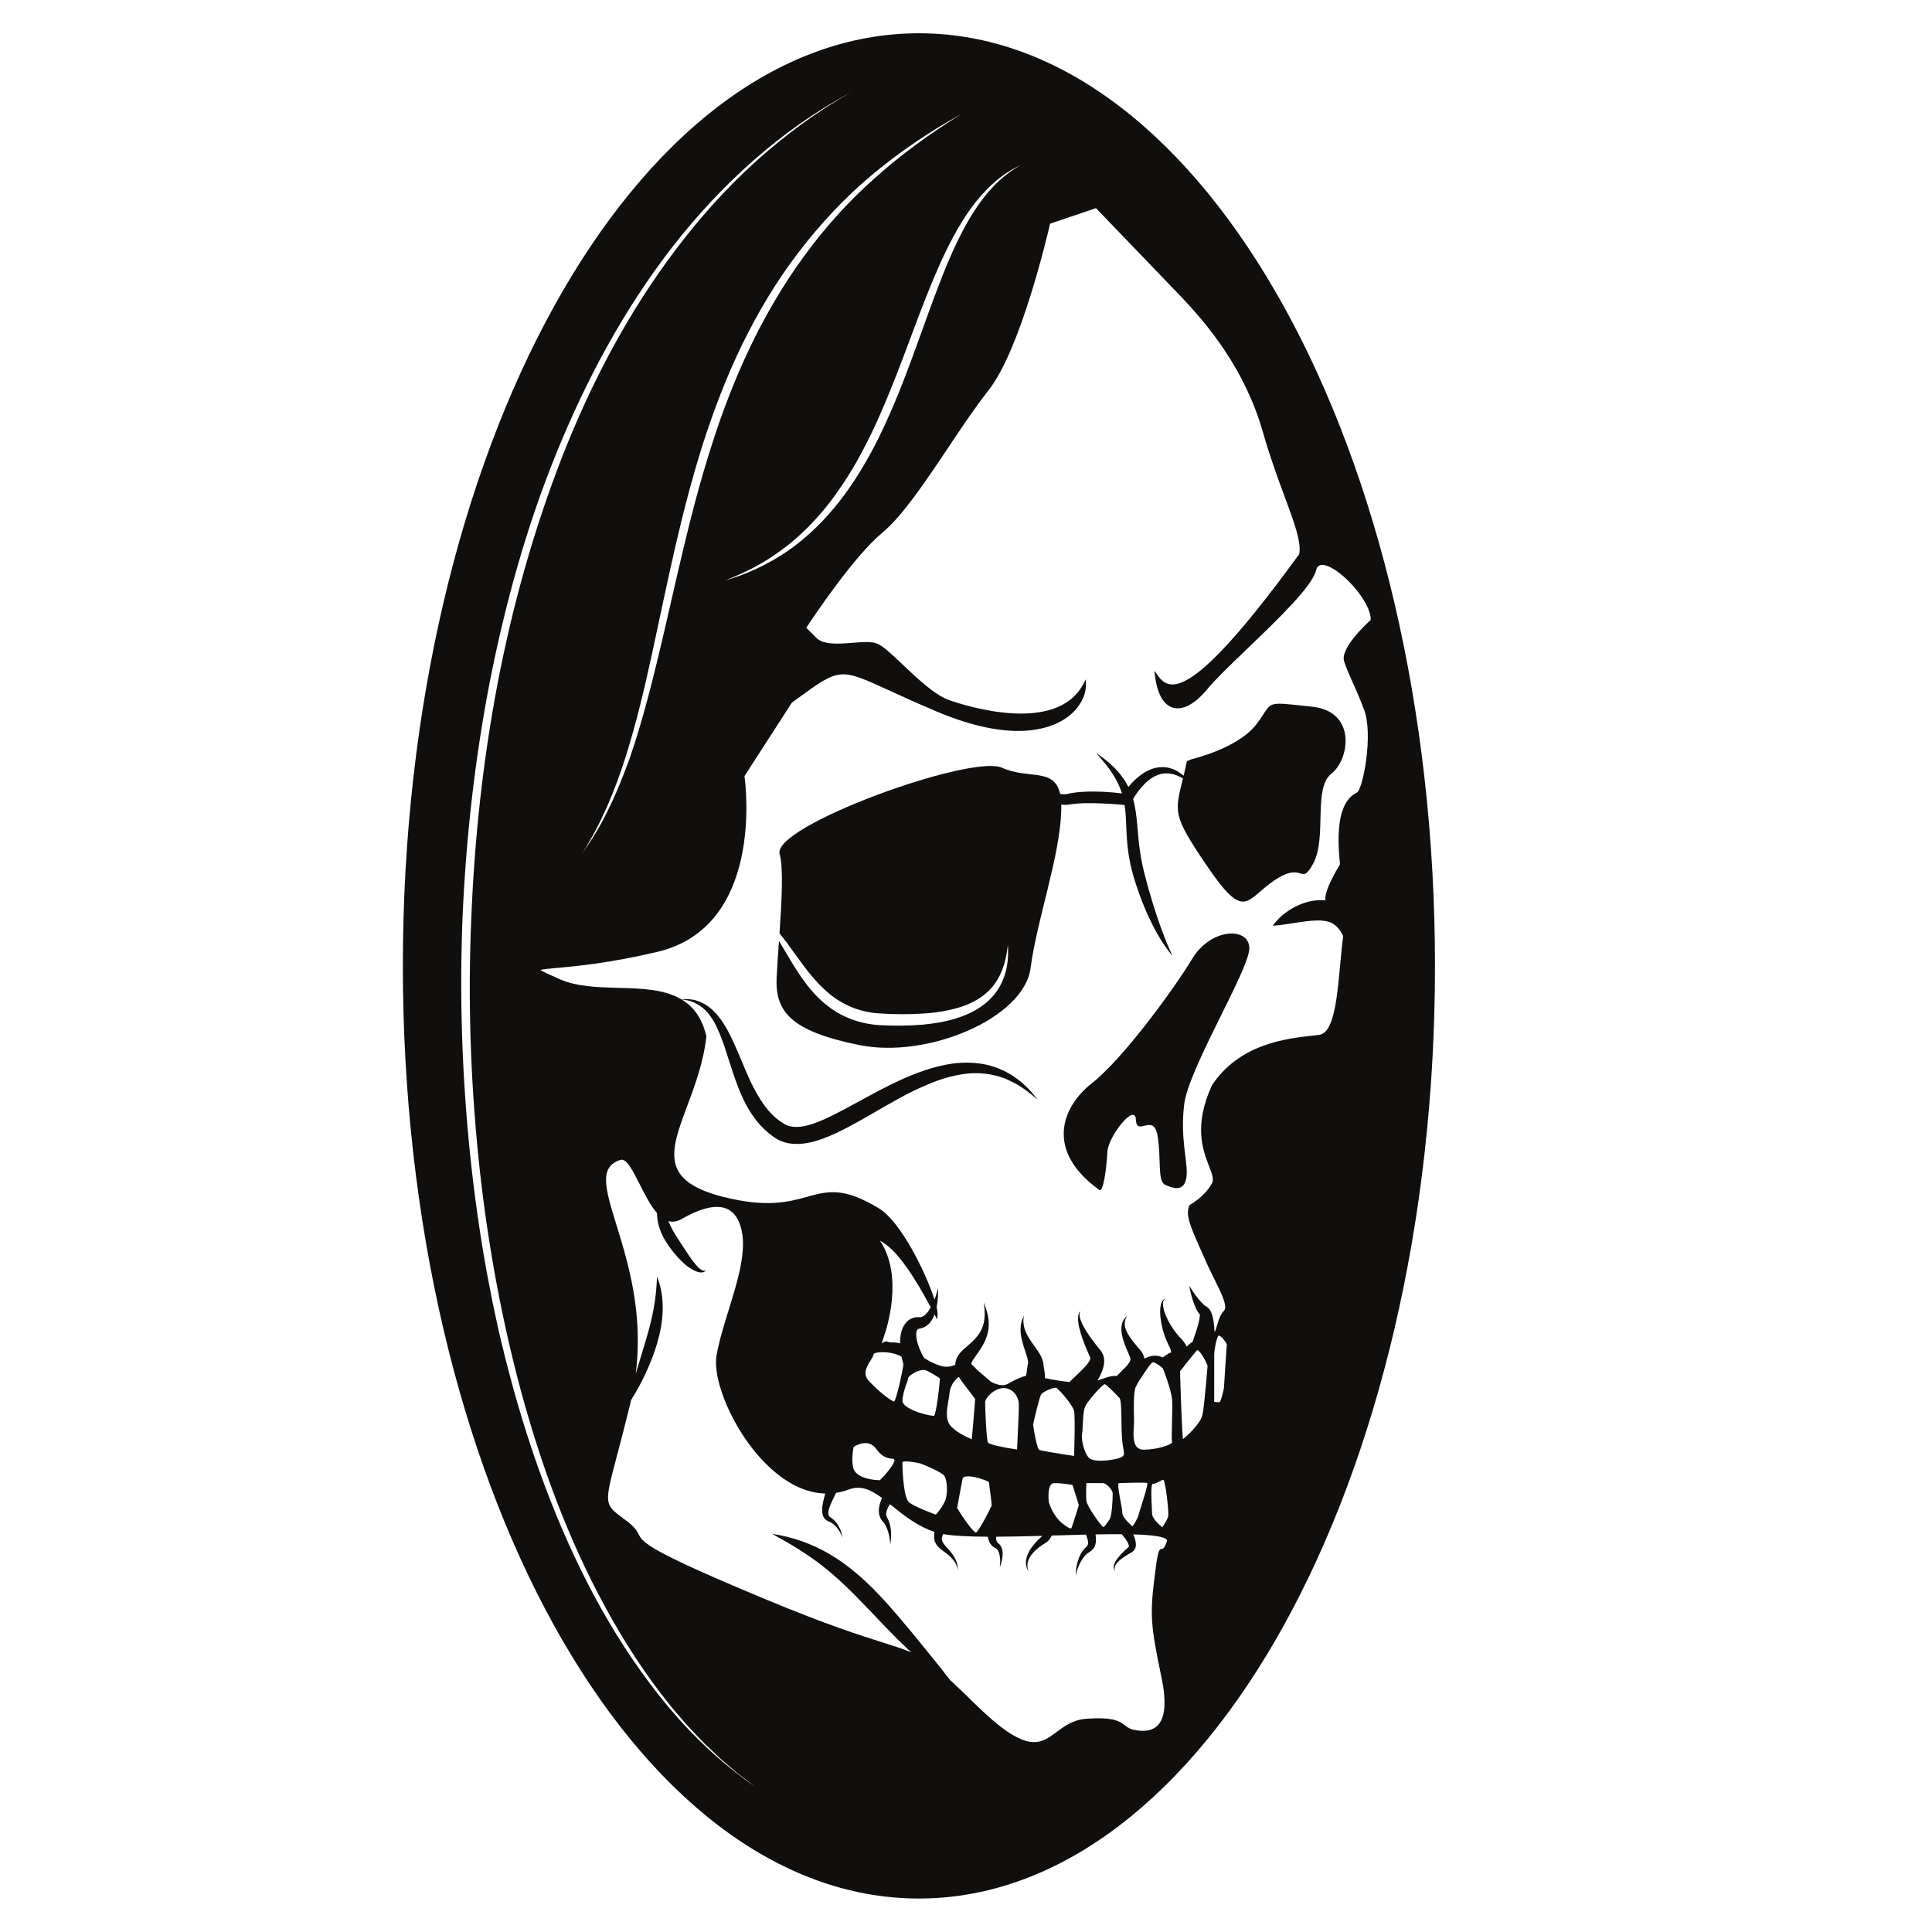 <?xml version="1.0" encoding="UTF-8"?>
<svg version="1.1" viewBox="0 0 880 880" xml:space="preserve" xmlns="http://www.w3.org/2000/svg"><g transform="matrix(1.333 0 0 -1.333 0 880)"><g fill="#231f20"><path d="m31.141-25.146h3.677c1.135 0 2.026 0.106 2.672 0.318s1.161 0.51 1.545 0.893c0.54 0.541 0.961 1.269 1.262 2.182 0.302 0.914 0.453 2.022 0.453 3.322 0 1.804-0.295 3.19-0.887 4.159-0.591 0.967-1.31 1.617-2.155 1.946-0.612 0.235-1.594 0.352-2.949 0.352h-3.618zm-2.282-2.031v17.235h5.932c1.338 0 2.36-0.082 3.065-0.247 0.986-0.228 1.828-0.639 2.525-1.235 0.908-0.767 1.587-1.749 2.037-2.944 0.451-1.195 0.676-2.562 0.676-4.098 0-1.308-0.153-2.469-0.458-3.479-0.305-1.011-0.697-1.848-1.175-2.51-0.477-0.663-1-1.184-1.568-1.564-0.567-0.38-1.252-0.668-2.055-0.864-0.802-0.196-1.724-0.294-2.766-0.294z"/><path d="m47.546-19.739h6.969c-0.094 1.052-0.36 1.842-0.799 2.368-0.674 0.817-1.548 1.225-2.621 1.225-0.971 0-1.788-0.326-2.45-0.978-0.662-0.651-1.028-1.523-1.099-2.615m6.946-3.407 2.187-0.281c-0.345-1.277-0.983-2.268-1.915-2.973-0.931-0.705-2.122-1.058-3.571-1.058-1.824 0-3.272 0.562-4.34 1.687-1.069 1.124-1.603 2.701-1.603 4.731 0 2.1 0.54 3.729 1.621 4.889 1.08 1.16 2.482 1.74 4.205 1.74 1.668 0 3.03-0.568 4.088-1.704 1.057-1.136 1.586-2.735 1.586-4.794 0-0.126-4e-3 -0.315-0.012-0.565h-9.317c0.079-1.373 0.467-2.425 1.165-3.155 0.698-0.729 1.569-1.095 2.612-1.095 0.776 0 1.439 0.205 1.988 0.616 0.549 0.41 0.984 1.064 1.306 1.962"/><path d="m58.489-23.442 2.094 0.328c0.118-0.842 0.445-1.489 0.983-1.937s1.289-0.673 2.254-0.673c0.973 0 1.695 0.199 2.166 0.595 0.471 0.397 0.706 0.861 0.706 1.396 0 0.479-0.207 0.855-0.62 1.13-0.289 0.189-1.01 0.428-2.163 0.719-1.554 0.392-2.631 0.731-3.231 1.016-0.6 0.286-1.055 0.681-1.365 1.187-0.31 0.505-0.464 1.063-0.464 1.674 0 0.557 0.127 1.071 0.382 1.545 0.254 0.475 0.602 0.868 1.04 1.182 0.329 0.242 0.778 0.448 1.347 0.616 0.568 0.169 1.177 0.253 1.828 0.253 0.979 0 1.84-0.141 2.58-0.423 0.741-0.282 1.288-0.664 1.641-1.145 0.352-0.482 0.595-1.125 0.729-1.932l-2.063-0.281c-0.094 0.642-0.367 1.144-0.818 1.505s-1.089 0.541-1.912 0.541c-0.974 0-1.668-0.161-2.084-0.483-0.416-0.321-0.623-0.698-0.623-1.13 0-0.275 0.086-0.523 0.259-0.742 0.172-0.228 0.443-0.417 0.811-0.566 0.212-0.079 0.836-0.259 1.872-0.541 1.498-0.401 2.543-0.728 3.133-0.982 0.59-0.255 1.053-0.625 1.389-1.11 0.336-0.487 0.504-1.089 0.504-1.81 0-0.705-0.206-1.369-0.617-1.992-0.412-0.622-1.006-1.104-1.783-1.445-0.776-0.341-1.654-0.511-2.634-0.511-1.623 0-2.861 0.338-3.711 1.013-0.852 0.674-1.395 1.675-1.63 3.003"/><path d="m71.378-14.692h2.109v-12.484h-2.109zm0 4.75h2.109v-2.438h-2.109z"/><path d="m78.078-20.712c0-1.639 0.325-2.834 0.974-3.586 0.65-0.753 1.464-1.129 2.442-1.129 0.97 0 1.784 0.374 2.442 1.123 0.657 0.748 0.985 1.922 0.985 3.522 0 1.528-0.338 2.68-1.015 3.457-0.677 0.775-1.492 1.164-2.448 1.164-0.938 0-1.737-0.383-2.394-1.147s-0.986-1.899-0.986-3.404m-1.75-7.496 2.062-0.313c0.086-0.632 0.325-1.093 0.716-1.382 0.524-0.391 1.24-0.586 2.147-0.586 0.978 0 1.733 0.196 2.265 0.588 0.531 0.392 0.892 0.941 1.079 1.647 0.11 0.432 0.16 1.337 0.153 2.718-0.924-1.094-2.075-1.641-3.453-1.641-1.715 0-3.043 0.619-3.982 1.858-0.94 1.238-1.409 2.722-1.409 4.455 0 1.191 0.216 2.29 0.646 3.297 0.431 1.006 1.056 1.785 1.874 2.333 0.819 0.548 1.78 0.823 2.885 0.823 1.472 0 2.687-0.594 3.642-1.781v1.5h1.953v-10.789c0-1.944-0.198-3.321-0.593-4.131-0.396-0.811-1.023-1.451-1.881-1.922-0.858-0.47-1.914-0.705-3.168-0.705-1.488 0-2.691 0.335-3.608 1.005s-1.36 1.678-1.328 3.026"/><path d="m90.104-27.177v12.485h1.89v-1.775c0.916 1.37 2.24 2.056 3.97 2.056 0.752 0 1.444-0.135 2.074-0.405 0.63-0.271 1.102-0.625 1.415-1.065 0.313-0.438 0.533-0.96 0.658-1.563 0.078-0.392 0.118-1.077 0.118-2.057v-7.676h-2.11v7.598c0 0.862-0.082 1.507-0.246 1.934-0.165 0.427-0.456 0.769-0.875 1.023-0.419 0.256-0.911 0.383-1.474 0.383-0.9 0-1.677-0.286-2.331-0.859-0.653-0.572-0.98-1.658-0.98-3.257v-6.822z"/><path d="m105.06-19.739h6.969c-0.094 1.052-0.361 1.842-0.799 2.368-0.674 0.817-1.548 1.225-2.621 1.225-0.972 0-1.788-0.326-2.45-0.978-0.662-0.651-1.029-1.523-1.099-2.615m6.945-3.407 2.188-0.281c-0.345-1.277-0.984-2.268-1.915-2.973-0.932-0.705-2.122-1.058-3.571-1.058-1.825 0-3.272 0.562-4.34 1.687-1.07 1.124-1.604 2.701-1.604 4.731 0 2.1 0.54 3.729 1.621 4.889s2.483 1.74 4.205 1.74c1.668 0 3.031-0.568 4.088-1.704s1.586-2.735 1.586-4.794c0-0.126-4e-3 -0.315-0.012-0.565h-9.316c0.078-1.373 0.467-2.425 1.165-3.155 0.697-0.729 1.568-1.095 2.611-1.095 0.777 0 1.439 0.205 1.989 0.616 0.548 0.41 0.984 1.064 1.305 1.962"/><path d="m118.26-20.948c0-1.6 0.337-2.795 1.01-3.588 0.674-0.791 1.469-1.188 2.385-1.188 0.924 0 1.709 0.378 2.355 1.135s0.969 1.911 0.969 3.464c0 1.71-0.329 2.964-0.987 3.765-0.657 0.798-1.468 1.199-2.431 1.199-0.94 0-1.724-0.385-2.355-1.152-0.63-0.77-0.946-1.981-0.946-3.635m6.688-6.229v1.571c-0.791-1.235-1.955-1.852-3.49-1.852-0.995 0-1.91 0.274-2.744 0.822-0.834 0.549-1.48 1.315-1.938 2.299-0.458 0.983-0.688 2.113-0.688 3.391 0 1.246 0.208 2.376 0.624 3.39 0.415 1.015 1.037 1.793 1.868 2.334 0.83 0.54 1.758 0.811 2.784 0.811 0.752 0 1.422-0.158 2.01-0.476 0.587-0.317 1.065-0.73 1.433-1.239v6.184h2.11v-17.235z"/><path d="m144.88-20.911c-0.767-0.314-1.918-0.58-3.451-0.799-0.869-0.126-1.484-0.268-1.844-0.424s-0.637-0.386-0.833-0.687c-0.196-0.302-0.294-0.637-0.294-1.006 0-0.565 0.213-1.034 0.639-1.41 0.426-0.377 1.049-0.565 1.869-0.565 0.813 0 1.535 0.178 2.168 0.535s1.098 0.844 1.395 1.463c0.226 0.479 0.34 1.184 0.34 2.117zm0.172-4.719c-0.786-0.668-1.541-1.141-2.263-1.415-0.723-0.275-1.499-0.413-2.327-0.413-1.367 0-2.418 0.335-3.152 1.005s-1.102 1.526-1.102 2.567c0 0.612 0.139 1.17 0.416 1.675 0.278 0.506 0.641 0.911 1.09 1.217 0.45 0.306 0.955 0.536 1.518 0.693 0.414 0.11 1.039 0.216 1.875 0.318 1.703 0.203 2.957 0.446 3.762 0.728 7e-3 0.29 0.011 0.475 0.011 0.553 0 0.863-0.199 1.471-0.598 1.823-0.539 0.479-1.341 0.718-2.404 0.718-0.992 0-1.725-0.175-2.198-0.524-0.474-0.348-0.823-0.965-1.05-1.851l-2.062 0.281c0.188 0.886 0.497 1.601 0.928 2.146 0.43 0.544 1.052 0.963 1.867 1.256 0.814 0.295 1.758 0.442 2.831 0.442 1.064 0 1.929-0.125 2.596-0.376 0.665-0.251 1.154-0.567 1.467-0.946 0.314-0.38 0.533-0.861 0.658-1.44 0.071-0.361 0.106-1.012 0.106-1.951v-2.822c0-1.967 0.045-3.211 0.136-3.733 0.09-0.52 0.268-1.019 0.536-1.498h-2.203c-0.227 0.442-0.373 0.957-0.438 1.547"/><path d="m150.31-27.177v12.485h1.89v-1.775c0.916 1.37 2.24 2.056 3.97 2.056 0.752 0 1.444-0.135 2.074-0.405 0.631-0.271 1.102-0.625 1.415-1.065 0.313-0.438 0.533-0.96 0.658-1.563 0.078-0.392 0.118-1.077 0.118-2.057v-7.676h-2.11v7.598c0 0.862-0.082 1.507-0.246 1.934-0.165 0.427-0.456 0.769-0.875 1.023-0.419 0.256-0.911 0.383-1.474 0.383-0.9 0-1.677-0.286-2.331-0.859-0.653-0.572-0.98-1.658-0.98-3.257v-6.822z"/><path d="m165.08-20.948c0-1.6 0.336-2.795 1.009-3.588 0.674-0.791 1.469-1.188 2.385-1.188 0.924 0 1.709 0.378 2.356 1.135 0.645 0.757 0.968 1.911 0.968 3.464 0 1.71-0.329 2.964-0.986 3.765-0.658 0.798-1.469 1.199-2.432 1.199-0.94 0-1.724-0.385-2.355-1.152-0.63-0.77-0.945-1.981-0.945-3.635m6.687-6.229v1.571c-0.791-1.235-1.955-1.852-3.49-1.852-0.994 0-1.909 0.274-2.743 0.822-0.834 0.549-1.481 1.315-1.939 2.299-0.458 0.983-0.687 2.113-0.687 3.391 0 1.246 0.207 2.376 0.623 3.39 0.415 1.015 1.037 1.793 1.868 2.334 0.83 0.54 1.758 0.811 2.785 0.811 0.752 0 1.421-0.158 2.009-0.476 0.587-0.317 1.065-0.73 1.433-1.239v6.184h2.11v-17.235z"/><path d="m183.72-27.177v12.485h1.89v-1.895c0.487 0.886 0.937 1.471 1.349 1.752 0.413 0.283 0.867 0.424 1.362 0.424 0.715 0 1.441-0.228 2.18-0.682l-0.74-1.957c-0.516 0.301-1.033 0.451-1.549 0.451-0.461 0-0.876-0.138-1.243-0.417-0.368-0.278-0.63-0.664-0.787-1.158-0.235-0.752-0.353-1.575-0.353-2.468v-6.535z"/><path d="m193.34-19.739h6.968c-0.094 1.052-0.36 1.842-0.799 2.368-0.674 0.817-1.547 1.225-2.62 1.225-0.972 0-1.789-0.326-2.451-0.978-0.662-0.651-1.028-1.523-1.098-2.615m6.945-3.407 2.187-0.281c-0.345-1.277-0.982-2.268-1.914-2.973-0.933-0.705-2.123-1.058-3.571-1.058-1.825 0-3.272 0.562-4.341 1.687-1.068 1.124-1.603 2.701-1.603 4.731 0 2.1 0.54 3.729 1.621 4.889s2.482 1.74 4.206 1.74c1.667 0 3.03-0.568 4.087-1.704s1.586-2.735 1.586-4.794c0-0.126-4e-3 -0.315-0.012-0.565h-9.316c0.078-1.373 0.466-2.425 1.164-3.155 0.699-0.729 1.569-1.095 2.612-1.095 0.776 0 1.439 0.205 1.988 0.616 0.549 0.41 0.984 1.064 1.306 1.962"/><path d="m205.1-9.942h2.109v-17.234h-2.109z"/><path d="m212.07-19.739h6.969c-0.094 1.052-0.361 1.842-0.799 2.368-0.674 0.817-1.547 1.225-2.62 1.225-0.972 0-1.789-0.326-2.451-0.978-0.662-0.651-1.028-1.523-1.099-2.615m6.946-3.407 2.187-0.281c-0.345-1.277-0.983-2.268-1.915-2.973s-2.122-1.058-3.571-1.058c-1.824 0-3.271 0.562-4.341 1.687-1.068 1.124-1.603 2.701-1.603 4.731 0 2.1 0.541 3.729 1.622 4.889 1.08 1.16 2.482 1.74 4.205 1.74 1.668 0 3.03-0.568 4.088-1.704 1.057-1.136 1.585-2.735 1.585-4.794 0-0.126-3e-3 -0.315-0.011-0.565h-9.317c0.079-1.373 0.467-2.425 1.165-3.155 0.698-0.729 1.568-1.095 2.612-1.095 0.776 0 1.439 0.205 1.987 0.616 0.549 0.41 0.985 1.064 1.307 1.962"/><path d="m231.83-20.911c-0.767-0.314-1.918-0.58-3.452-0.799-0.869-0.126-1.483-0.268-1.843-0.424-0.361-0.156-0.638-0.386-0.834-0.687-0.196-0.302-0.293-0.637-0.293-1.006 0-0.565 0.213-1.034 0.638-1.41 0.426-0.377 1.049-0.565 1.87-0.565 0.812 0 1.535 0.178 2.168 0.535 0.632 0.357 1.097 0.844 1.394 1.463 0.227 0.479 0.34 1.184 0.34 2.117zm0.172-4.719c-0.787-0.668-1.541-1.141-2.264-1.415-0.723-0.275-1.498-0.413-2.326-0.413-1.367 0-2.418 0.335-3.153 1.005-0.734 0.67-1.101 1.526-1.101 2.567 0 0.612 0.138 1.17 0.416 1.675 0.277 0.506 0.64 0.911 1.09 1.217 0.449 0.306 0.955 0.536 1.517 0.693 0.414 0.11 1.039 0.216 1.875 0.318 1.703 0.203 2.957 0.446 3.762 0.728 8e-3 0.29 0.012 0.475 0.012 0.553 0 0.863-0.2 1.471-0.598 1.823-0.54 0.479-1.341 0.718-2.404 0.718-0.993 0-1.726-0.175-2.199-0.524-0.473-0.348-0.823-0.965-1.049-1.851l-2.063 0.281c0.188 0.886 0.497 1.601 0.928 2.146 0.431 0.544 1.053 0.963 1.867 1.256 0.815 0.295 1.758 0.442 2.831 0.442 1.065 0 1.93-0.125 2.596-0.376 0.665-0.251 1.155-0.567 1.468-0.946 0.313-0.38 0.532-0.861 0.658-1.44 0.07-0.361 0.105-1.012 0.105-1.951v-2.822c0-1.967 0.045-3.211 0.136-3.733 0.09-0.52 0.269-1.019 0.536-1.498h-2.203c-0.227 0.442-0.373 0.957-0.437 1.547"/><path d="m236.39-23.442 2.093 0.328c0.118-0.842 0.446-1.489 0.983-1.937 0.538-0.448 1.289-0.673 2.254-0.673 0.974 0 1.695 0.199 2.166 0.595 0.471 0.397 0.707 0.861 0.707 1.396 0 0.479-0.207 0.855-0.621 1.13-0.289 0.189-1.01 0.428-2.163 0.719-1.554 0.392-2.631 0.731-3.23 1.016-0.601 0.286-1.056 0.681-1.366 1.187-0.309 0.505-0.464 1.063-0.464 1.674 0 0.557 0.127 1.071 0.382 1.545 0.255 0.475 0.602 0.868 1.04 1.182 0.329 0.242 0.779 0.448 1.347 0.616 0.568 0.169 1.178 0.253 1.828 0.253 0.98 0 1.84-0.141 2.581-0.423 0.74-0.282 1.287-0.664 1.64-1.145 0.352-0.482 0.596-1.125 0.729-1.932l-2.063-0.281c-0.094 0.642-0.366 1.144-0.818 1.505-0.451 0.361-1.088 0.541-1.912 0.541-0.973 0-1.668-0.161-2.084-0.483-0.416-0.321-0.623-0.698-0.623-1.13 0-0.275 0.086-0.523 0.259-0.742 0.172-0.228 0.443-0.417 0.812-0.566 0.212-0.079 0.836-0.259 1.871-0.541 1.499-0.401 2.543-0.728 3.133-0.982 0.59-0.255 1.053-0.625 1.389-1.11 0.336-0.487 0.505-1.089 0.505-1.81 0-0.705-0.206-1.369-0.618-1.992-0.412-0.622-1.006-1.104-1.782-1.445-0.777-0.341-1.655-0.511-2.635-0.511-1.623 0-2.86 0.338-3.711 1.013-0.852 0.674-1.395 1.675-1.629 3.003"/><path d="m250.86-19.739h6.969c-0.094 1.052-0.361 1.842-0.799 2.368-0.674 0.817-1.548 1.225-2.621 1.225-0.972 0-1.788-0.326-2.451-0.978-0.662-0.651-1.028-1.523-1.098-2.615m6.945-3.407 2.188-0.281c-0.345-1.277-0.984-2.268-1.915-2.973-0.932-0.705-2.122-1.058-3.572-1.058-1.824 0-3.271 0.562-4.34 1.687-1.069 1.124-1.603 2.701-1.603 4.731 0 2.1 0.54 3.729 1.621 4.889 1.08 1.16 2.482 1.74 4.205 1.74 1.668 0 3.031-0.568 4.088-1.704s1.586-2.735 1.586-4.794c0-0.126-4e-3 -0.315-0.012-0.565h-9.316c0.078-1.373 0.467-2.425 1.164-3.155 0.698-0.729 1.569-1.095 2.612-1.095 0.777 0 1.439 0.205 1.988 0.616 0.549 0.41 0.984 1.064 1.306 1.962"/><path d="m264.05-20.948c0-1.6 0.337-2.795 1.01-3.588 0.674-0.791 1.469-1.188 2.385-1.188 0.924 0 1.709 0.378 2.355 1.135s0.969 1.911 0.969 3.464c0 1.71-0.329 2.964-0.987 3.765-0.658 0.798-1.468 1.199-2.431 1.199-0.94 0-1.725-0.385-2.355-1.152-0.63-0.77-0.946-1.981-0.946-3.635m6.688-6.229v1.571c-0.791-1.235-1.954-1.852-3.49-1.852-0.995 0-1.91 0.274-2.744 0.822-0.834 0.549-1.48 1.315-1.938 2.299-0.458 0.983-0.688 2.113-0.688 3.391 0 1.246 0.208 2.376 0.623 3.39 0.415 1.015 1.038 1.793 1.869 2.334 0.83 0.54 1.757 0.811 2.785 0.811 0.752 0 1.422-0.158 2.009-0.476 0.586-0.317 1.065-0.73 1.433-1.239v6.184h2.109v-17.235z"/><path d="m282.73-14.692h2.109v-12.484h-2.109zm0 4.75h2.109v-2.438h-2.109z"/><path d="m288.07-27.177v12.485h1.89v-1.775c0.916 1.37 2.24 2.056 3.971 2.056 0.751 0 1.442-0.135 2.073-0.405 0.63-0.271 1.102-0.625 1.415-1.065 0.314-0.438 0.533-0.96 0.659-1.563 0.078-0.392 0.117-1.077 0.117-2.057v-7.676h-2.11v7.598c0 0.862-0.082 1.507-0.247 1.934-0.164 0.427-0.455 0.769-0.874 1.023-0.419 0.256-0.91 0.383-1.473 0.383-0.901 0-1.678-0.286-2.331-0.859-0.654-0.572-0.981-1.658-0.981-3.257v-6.822z"/><path d="m310.04-21.007c0-1.607 0.326-2.796 0.975-3.564 0.649-0.769 1.436-1.153 2.359-1.153 0.939 0 1.744 0.399 2.413 1.194 0.668 0.797 1.003 2.029 1.003 3.699 0 1.592-0.327 2.783-0.98 3.576-0.653 0.791-1.435 1.188-2.342 1.188-0.899 0-1.696-0.422-2.388-1.265-0.693-0.843-1.04-2.067-1.04-3.675m-1.906-10.951v17.266h1.922v-1.622c0.454 0.633 0.968 1.11 1.539 1.427 0.571 0.318 1.265 0.476 2.08 0.476 1.066 0 2.005-0.275 2.82-0.822 0.814-0.549 1.429-1.324 1.844-2.323s0.623-2.093 0.623-3.285c0-1.277-0.229-2.427-0.687-3.449-0.458-1.023-1.124-1.807-1.997-2.352-0.874-0.544-1.793-0.816-2.756-0.816-0.705 0-1.338 0.148-1.898 0.445s-1.02 0.672-1.38 1.125v-6.07z"/><path d="m329.67-27.177v1.841c-0.968-1.415-2.285-2.122-3.949-2.122-0.734 0-1.42 0.141-2.057 0.423-0.636 0.282-1.109 0.637-1.418 1.064-0.308 0.427-0.525 0.95-0.65 1.57-0.086 0.415-0.129 1.073-0.129 1.974v7.735h2.11v-6.92c0-1.105 0.043-1.848 0.128-2.233 0.133-0.555 0.415-0.992 0.845-1.309 0.43-0.318 0.961-0.476 1.595-0.476 0.633 0 1.227 0.162 1.782 0.487 0.555 0.326 0.947 0.768 1.179 1.328 0.23 0.56 0.346 1.373 0.346 2.438v6.685h2.108v-12.485z"/><path d="m336.8-20.841c0-1.498 0.204-2.58 0.612-3.247 0.667-1.091 1.569-1.636 2.708-1.636 0.926 0 1.727 0.403 2.401 1.206 0.675 0.804 1.013 2.002 1.013 3.595 0 1.632-0.324 2.836-0.972 3.612-0.647 0.777-1.43 1.165-2.348 1.165-0.926 0-1.727-0.402-2.402-1.206-0.674-0.803-1.012-1.966-1.012-3.489m0.031-6.336h-1.953v17.235h2.109v-6.145c0.895 1.117 2.035 1.676 3.424 1.676 0.769 0 1.496-0.154 2.183-0.465 0.686-0.309 1.251-0.744 1.694-1.305 0.443-0.559 0.791-1.235 1.041-2.027 0.252-0.791 0.377-1.638 0.377-2.539 0-2.139-0.529-3.792-1.589-4.96-1.059-1.167-2.331-1.751-3.813-1.751-1.476 0-2.633 0.613-3.473 1.84z"/><path d="m348.23-9.942h2.109v-17.234h-2.109z"/><path d="m353.62-14.692h2.109v-12.484h-2.109zm0 4.75h2.109v-2.438h-2.109z"/><path d="m367.11-22.599 2.079-0.281c-0.228-1.432-0.81-2.553-1.747-3.363-0.936-0.811-2.087-1.215-3.45-1.215-1.709 0-3.082 0.559-4.121 1.675s-1.557 2.717-1.557 4.802c0 1.347 0.223 2.527 0.669 3.537 0.447 1.011 1.126 1.769 2.039 2.275 0.914 0.505 1.907 0.758 2.98 0.758 1.355 0 2.465-0.344 3.326-1.029 0.861-0.687 1.414-1.662 1.657-2.924l-2.062-0.313c-0.196 0.84-0.542 1.472-1.04 1.896-0.497 0.424-1.098 0.635-1.803 0.635-1.065 0-1.931-0.382-2.596-1.147-0.666-0.765-0.999-1.975-0.999-3.63 0-1.679 0.322-2.898 0.965-3.659 0.644-0.761 1.483-1.142 2.519-1.142 0.831 0 1.525 0.256 2.082 0.767s0.91 1.297 1.059 2.358"/><path d="m379.07-20.948c0-1.6 0.337-2.795 1.01-3.588 0.674-0.791 1.469-1.188 2.385-1.188 0.924 0 1.709 0.378 2.355 1.135s0.969 1.911 0.969 3.464c0 1.71-0.329 2.964-0.986 3.765-0.659 0.798-1.469 1.199-2.432 1.199-0.939 0-1.725-0.385-2.355-1.152-0.63-0.77-0.946-1.981-0.946-3.635m6.688-6.229v1.571c-0.791-1.235-1.955-1.852-3.49-1.852-0.995 0-1.91 0.274-2.744 0.822-0.834 0.549-1.48 1.315-1.938 2.299-0.459 0.983-0.688 2.113-0.688 3.391 0 1.246 0.207 2.376 0.623 3.39 0.415 1.015 1.038 1.793 1.869 2.334 0.83 0.54 1.758 0.811 2.784 0.811 0.752 0 1.422-0.158 2.01-0.476 0.587-0.317 1.065-0.73 1.433-1.239v6.184h2.109v-17.235z"/><path d="m392.44-20.937c0-1.599 0.348-2.796 1.045-3.593 0.698-0.795 1.575-1.194 2.632-1.194 1.05 0 1.923 0.401 2.62 1.2 0.698 0.8 1.046 2.019 1.046 3.658 0 1.545-0.35 2.715-1.052 3.512-0.701 0.794-1.572 1.193-2.614 1.193-1.057 0-1.934-0.397-2.632-1.188-0.697-0.793-1.045-1.988-1.045-3.588m-2.172 2e-3c0 2.312 0.641 4.024 1.926 5.137 1.073 0.924 2.38 1.387 3.923 1.387 1.715 0 3.116-0.563 4.205-1.687 1.089-1.125 1.633-2.678 1.633-4.661 0-1.605-0.241-2.869-0.723-3.79-0.481-0.921-1.182-1.636-2.102-2.145s-1.924-0.764-3.013-0.764c-1.746 0-3.158 0.561-4.234 1.681-1.077 1.12-1.615 2.735-1.615 4.842"/><path d="m404.44-27.177v12.485h1.89v-1.747c0.392 0.609 0.911 1.1 1.561 1.471 0.649 0.371 1.387 0.557 2.217 0.557 0.922 0 1.679-0.192 2.27-0.574 0.59-0.384 1.007-0.919 1.249-1.607 0.988 1.454 2.275 2.181 3.859 2.181 1.24 0 2.193-0.343 2.86-1.028 0.667-0.687 1-1.743 1-3.168v-8.57h-2.11v7.868c0 0.847-0.068 1.456-0.206 1.83-0.136 0.372-0.385 0.671-0.746 0.899-0.361 0.227-0.785 0.341-1.27 0.341-0.879 0-1.609-0.292-2.189-0.876-0.58-0.585-0.87-1.52-0.87-2.806v-7.256h-2.109v8.115c0 0.941-0.172 1.647-0.517 2.117s-0.908 0.706-1.691 0.706c-0.595 0-1.145-0.157-1.651-0.471-0.504-0.313-0.871-0.772-1.097-1.376-0.227-0.603-0.341-1.474-0.341-2.61v-6.481z"/><path d="m432.44-20.911c-0.767-0.314-1.918-0.58-3.453-0.799-0.868-0.126-1.482-0.268-1.842-0.424-0.361-0.156-0.638-0.386-0.833-0.687-0.197-0.302-0.294-0.637-0.294-1.006 0-0.565 0.213-1.034 0.638-1.41 0.426-0.377 1.049-0.565 1.869-0.565 0.813 0 1.536 0.178 2.168 0.535 0.633 0.357 1.098 0.844 1.395 1.463 0.227 0.479 0.34 1.184 0.34 2.117zm0.171-4.719c-0.786-0.668-1.541-1.141-2.263-1.415-0.723-0.275-1.498-0.413-2.326-0.413-1.368 0-2.418 0.335-3.153 1.005-0.734 0.67-1.101 1.526-1.101 2.567 0 0.612 0.138 1.17 0.416 1.675 0.277 0.506 0.64 0.911 1.089 1.217 0.45 0.306 0.956 0.536 1.518 0.693 0.414 0.11 1.039 0.216 1.875 0.318 1.703 0.203 2.957 0.446 3.762 0.728 8e-3 0.29 0.012 0.475 0.012 0.553 0 0.863-0.2 1.471-0.599 1.823-0.539 0.479-1.34 0.718-2.403 0.718-0.994 0-1.726-0.175-2.199-0.524-0.473-0.348-0.823-0.965-1.049-1.851l-2.063 0.281c0.188 0.886 0.497 1.601 0.928 2.146 0.43 0.544 1.052 0.963 1.867 1.256 0.814 0.295 1.759 0.442 2.831 0.442 1.064 0 1.93-0.125 2.596-0.376 0.665-0.251 1.154-0.567 1.467-0.946 0.314-0.38 0.533-0.861 0.659-1.44 0.07-0.361 0.105-1.012 0.105-1.951v-2.822c0-1.967 0.045-3.211 0.136-3.733 0.09-0.52 0.268-1.019 0.536-1.498h-2.203c-0.228 0.442-0.373 0.957-0.438 1.547"/><path d="m437.86-14.692h2.109v-12.484h-2.109zm0 4.75h2.109v-2.438h-2.109z"/><path d="m443.21-27.177v12.485h1.891v-1.775c0.916 1.37 2.239 2.056 3.97 2.056 0.752 0 1.443-0.135 2.074-0.405 0.629-0.271 1.101-0.625 1.415-1.065 0.313-0.438 0.532-0.96 0.658-1.563 0.078-0.392 0.117-1.077 0.117-2.057v-7.676h-2.109v7.598c0 0.862-0.082 1.507-0.247 1.934s-0.457 0.769-0.875 1.023c-0.418 0.256-0.91 0.383-1.473 0.383-0.901 0-1.678-0.286-2.331-0.859-0.654-0.572-0.981-1.658-0.981-3.257v-6.822z"/><path d="m465.18-20.841c0-1.498 0.204-2.58 0.612-3.247 0.667-1.091 1.569-1.636 2.708-1.636 0.926 0 1.727 0.403 2.401 1.206 0.675 0.804 1.013 2.002 1.013 3.595 0 1.632-0.324 2.836-0.972 3.612-0.647 0.777-1.43 1.165-2.348 1.165-0.926 0-1.727-0.402-2.402-1.206-0.674-0.803-1.012-1.966-1.012-3.489m0.031-6.336h-1.953v17.235h2.109v-6.145c0.895 1.117 2.035 1.676 3.424 1.676 0.769 0 1.496-0.154 2.183-0.465 0.686-0.309 1.251-0.744 1.694-1.305 0.443-0.559 0.791-1.235 1.041-2.027 0.252-0.791 0.377-1.638 0.377-2.539 0-2.139-0.529-3.792-1.589-4.96-1.06-1.167-2.331-1.751-3.813-1.751-1.476 0-2.633 0.613-3.473 1.84z"/><path d="m476.56-31.979-0.235 1.99c0.461-0.125 0.864-0.188 1.208-0.188 0.47 0 0.845 0.078 1.126 0.235s0.513 0.377 0.693 0.658c0.132 0.212 0.347 0.736 0.645 1.574 0.039 0.118 0.102 0.29 0.188 0.518l-4.75 12.5h2.28l2.602-7.198c0.338-0.912 0.64-1.872 0.908-2.879 0.244 0.941 0.535 1.873 0.873 2.797l2.665 7.28h2.114l-4.733-12.704c-0.51-1.369-0.906-2.31-1.188-2.827-0.376-0.695-0.807-1.205-1.293-1.53-0.486-0.324-1.066-0.486-1.74-0.486-0.407 0-0.862 0.086-1.363 0.26"/><path d="m495.74-27.177v17.235h11.625v-2.032h-9.344v-5.343h8.094v-2.032h-8.094v-7.828z"/><path d="m510.03-27.177v12.485h1.891v-1.895c0.487 0.886 0.936 1.471 1.349 1.752 0.413 0.283 0.866 0.424 1.362 0.424 0.715 0 1.441-0.228 2.179-0.682l-0.74-1.957c-0.515 0.301-1.032 0.451-1.549 0.451-0.461 0-0.875-0.138-1.243-0.417-0.367-0.278-0.63-0.664-0.786-1.158-0.236-0.752-0.353-1.575-0.353-2.468v-6.535z"/><path d="m519.66-19.739h6.969c-0.094 1.052-0.36 1.842-0.799 2.368-0.674 0.817-1.548 1.225-2.621 1.225-0.972 0-1.788-0.326-2.45-0.978-0.662-0.651-1.028-1.523-1.099-2.615m6.946-3.407 2.187-0.281c-0.345-1.277-0.983-2.268-1.915-2.973s-2.122-1.058-3.571-1.058c-1.824 0-3.272 0.562-4.34 1.687-1.069 1.124-1.604 2.701-1.604 4.731 0 2.1 0.54 3.729 1.621 4.889s2.483 1.74 4.206 1.74c1.668 0 3.031-0.568 4.087-1.704 1.057-1.136 1.586-2.735 1.586-4.794 0-0.126-4e-3 -0.315-0.011-0.565h-9.317c0.078-1.373 0.467-2.425 1.164-3.155 0.699-0.729 1.57-1.095 2.613-1.095 0.776 0 1.438 0.205 1.988 0.616 0.549 0.41 0.983 1.064 1.306 1.962"/><path d="m533.04-19.739h6.969c-0.095 1.052-0.36 1.842-0.799 2.368-0.674 0.817-1.548 1.225-2.621 1.225-0.972 0-1.788-0.326-2.45-0.978-0.662-0.651-1.029-1.523-1.099-2.615m6.945-3.407 2.188-0.281c-0.345-1.277-0.983-2.268-1.915-2.973s-2.122-1.058-3.57-1.058c-1.826 0-3.273 0.562-4.341 1.687-1.07 1.124-1.604 2.701-1.604 4.731 0 2.1 0.54 3.729 1.621 4.889s2.483 1.74 4.205 1.74c1.668 0 3.031-0.568 4.088-1.704 1.058-1.136 1.586-2.735 1.586-4.794 0-0.126-4e-3 -0.315-0.011-0.565h-9.317c0.078-1.373 0.467-2.425 1.165-3.155 0.697-0.729 1.569-1.095 2.612-1.095 0.776 0 1.439 0.205 1.988 0.616 0.549 0.41 0.984 1.064 1.305 1.962"/><path d="m544.34-21.646 2.156 0.188c0.102-0.864 0.338-1.574 0.709-2.128s0.948-1.002 1.73-1.344c0.781-0.341 1.661-0.512 2.637-0.512 0.868 0 1.634 0.129 2.298 0.388 0.664 0.26 1.158 0.616 1.484 1.068 0.324 0.451 0.486 0.944 0.486 1.476 0 0.541-0.156 1.013-0.468 1.417-0.311 0.404-0.828 0.742-1.549 1.017-0.462 0.18-1.484 0.461-3.066 0.842-1.583 0.38-2.692 0.739-3.328 1.077-0.824 0.431-1.438 0.967-1.842 1.607-0.404 0.639-0.606 1.356-0.606 2.149 0 0.871 0.247 1.685 0.741 2.442 0.493 0.757 1.215 1.332 2.163 1.725 0.948 0.392 2.003 0.588 3.163 0.588 1.278 0 2.404-0.205 3.381-0.616 0.976-0.411 1.726-1.015 2.252-1.813 0.525-0.798 0.807-1.701 0.846-2.711l-2.187-0.172c-0.118 1.087-0.515 1.908-1.192 2.464-0.678 0.556-1.68 0.833-3.003 0.833-1.38 0-2.384-0.253-3.015-0.759-0.631-0.507-0.946-1.116-0.946-1.83 0-0.62 0.223-1.13 0.67-1.53 0.438-0.401 1.585-0.811 3.437-1.23 1.853-0.42 3.124-0.786 3.814-1.099 1.002-0.462 1.743-1.048 2.221-1.757s0.717-1.526 0.717-2.449c0-0.917-0.263-1.781-0.787-2.591-0.525-0.812-1.277-1.442-2.26-1.892-0.982-0.45-2.089-0.676-3.317-0.676-1.558 0-2.864 0.228-3.916 0.682-1.053 0.454-1.879 1.138-2.478 2.051-0.598 0.912-0.914 1.944-0.945 3.095"/><path d="m566.06-27.177-6.666 17.235h2.472l4.478-12.516c0.36-1.003 0.662-1.943 0.905-2.82 0.267 0.939 0.576 1.88 0.929 2.82l4.657 12.516h2.331l-6.748-17.235z"/><path d="m585.26-20.427v2.031h7.297v-6.388c-1.12-0.893-2.277-1.565-3.468-2.014-1.191-0.451-2.413-0.676-3.666-0.676-1.694 0-3.231 0.363-4.613 1.088-1.384 0.725-2.428 1.774-3.133 3.146s-1.058 2.905-1.058 4.598c0 1.678 0.351 3.244 1.052 4.698 0.701 1.455 1.71 2.535 3.026 3.24 1.317 0.706 2.833 1.058 4.549 1.058 1.245 0 2.372-0.202 3.379-0.606s1.796-0.968 2.368-1.689c0.572-0.722 1.007-1.664 1.305-2.827l-2.058-0.563c-0.259 0.878-0.58 1.568-0.965 2.071-0.383 0.503-0.932 0.906-1.645 1.208-0.714 0.302-1.506 0.453-2.376 0.453-1.042 0-1.944-0.158-2.704-0.476-0.761-0.317-1.375-0.735-1.841-1.252s-0.829-1.085-1.088-1.704c-0.438-1.066-0.658-2.222-0.658-3.468 0-1.536 0.265-2.821 0.794-3.855 0.529-1.036 1.299-1.803 2.31-2.305 1.011-0.501 2.085-0.752 3.222-0.752 0.988 0 1.952 0.189 2.894 0.568 0.94 0.38 1.653 0.784 2.139 1.215v3.201z"/><path d="m596.24-24.771h2.406v-2.406h-2.406z"/><path d="m603.7-20.937c0-1.599 0.349-2.796 1.046-3.593 0.697-0.795 1.574-1.194 2.632-1.194 1.05 0 1.923 0.401 2.62 1.2 0.697 0.8 1.046 2.019 1.046 3.658 0 1.545-0.351 2.715-1.052 3.512-0.701 0.794-1.572 1.193-2.614 1.193-1.058 0-1.935-0.397-2.632-1.188-0.697-0.793-1.046-1.988-1.046-3.588m-2.172 2e-3c0 2.312 0.642 4.024 1.927 5.137 1.072 0.924 2.38 1.387 3.923 1.387 1.715 0 3.116-0.563 4.205-1.687 1.089-1.125 1.633-2.678 1.633-4.661 0-1.605-0.242-2.869-0.723-3.79s-1.183-1.636-2.102-2.145c-0.92-0.509-1.924-0.764-3.013-0.764-1.746 0-3.158 0.561-4.235 1.681s-1.615 2.735-1.615 4.842"/><path d="m615.68-27.177v12.485h1.89v-1.895c0.488 0.886 0.937 1.471 1.35 1.752 0.412 0.283 0.865 0.424 1.361 0.424 0.715 0 1.442-0.228 2.18-0.682l-0.74-1.957c-0.516 0.301-1.032 0.451-1.549 0.451-0.461 0-0.875-0.138-1.243-0.417-0.367-0.278-0.63-0.664-0.786-1.158-0.237-0.752-0.354-1.575-0.354-2.468v-6.535z"/><path d="m625.08-20.712c0-1.639 0.325-2.834 0.975-3.586 0.649-0.753 1.463-1.129 2.441-1.129 0.971 0 1.784 0.374 2.442 1.123 0.658 0.748 0.986 1.922 0.986 3.522 0 1.528-0.338 2.68-1.016 3.457-0.676 0.775-1.492 1.164-2.447 1.164-0.939 0-1.737-0.383-2.395-1.147-0.657-0.764-0.986-1.899-0.986-3.404m-1.75-7.496 2.063-0.313c0.086-0.632 0.325-1.093 0.715-1.382 0.525-0.391 1.241-0.586 2.148-0.586 0.977 0 1.732 0.196 2.265 0.588 0.531 0.392 0.891 0.941 1.079 1.647 0.109 0.432 0.16 1.337 0.152 2.718-0.924-1.094-2.074-1.641-3.453-1.641-1.715 0-3.042 0.619-3.982 1.858-0.939 1.238-1.409 2.722-1.409 4.455 0 1.191 0.216 2.29 0.647 3.297 0.43 1.006 1.055 1.785 1.874 2.333 0.818 0.548 1.78 0.823 2.884 0.823 1.472 0 2.687-0.594 3.642-1.781v1.5h1.953v-10.789c0-1.944-0.197-3.321-0.593-4.131-0.396-0.811-1.023-1.451-1.88-1.922-0.859-0.47-1.914-0.705-3.168-0.705-1.489 0-2.692 0.335-3.609 1.005s-1.359 1.678-1.328 3.026"/></g><path d="m454.9 395.75c-6.334-5.002-1.335-21.909-6.251-30.797-4.334-7.835-3.084 1.125-13.085-5.542-10.003-6.669-10.003-14.503-23.338 5.166-11.631 17.157-10.835 17.958-8.007 29.606-1.039 0.587-2.108 1.073-3.199 1.393-2.076 0.526-4.168 0.419-5.999-0.465-1.839-0.836-3.468-2.202-4.855-3.806-0.705-0.793-1.36-1.644-1.962-2.532-0.359-0.521-0.715-1.078-1.038-1.628 0.86-2.911 1.135-5.901 1.426-8.752 0.289-3.159 0.482-6.233 0.963-9.253 0.443-3.039 1.079-5.973 1.896-8.989 0.743-3.028 1.678-5.998 2.563-8.99 0.933-2.974 1.9-5.945 3.004-8.873 1.077-2.943 2.249-5.851 3.623-8.716-2.125 2.387-3.806 5.128-5.406 7.891-1.551 2.793-2.943 5.677-4.156 8.633-1.261 2.939-2.289 5.965-3.268 9.004-0.507 1.502-0.89 3.093-1.303 4.668-0.222 0.785-0.328 1.593-0.496 2.389-0.154 0.8-0.32 1.599-0.414 2.404-0.49 3.216-0.648 6.45-0.776 9.581-0.076 2.389-0.214 4.71-0.55 6.959-3.55 0.334-7.181 0.556-10.738 0.622-1.844 0.013-3.681 9e-3 -5.467-0.139l-1.325-0.128-1.314-0.196c-1.001-0.173-1.927-0.134-2.792-7e-3 0.015-0.605 0.02-1.233 0-1.914-0.501-16.262-8.252-37.014-10.502-54.018-2.251-17.002-35.02-31.005-58.517-26.253-23.497 4.75-28.747 11.501-28.247 23.003 0.146 3.378 0.471 7.815 0.807 12.571 0.273-0.45 0.546-0.9 0.815-1.351 2.492-4.135 4.859-8.419 7.824-12.421 2.908-4.02 6.511-7.748 10.919-10.464 4.413-2.698 9.551-4.181 14.643-4.523 4.967-0.266 9.866-0.262 14.831 0.147 4.932 0.497 9.935 1.324 14.642 3.285 4.692 1.869 9.101 5.126 11.66 9.588 1.262 2.22 2.114 4.626 2.551 7.072 0.434 2.448 0.508 4.919 0.32 7.348-0.257-2.422-0.673-4.813-1.397-7.084-0.732-2.264-1.75-4.405-3.123-6.267-1.333-1.887-3.037-3.462-4.936-4.729-1.9-1.271-3.983-2.276-6.181-3.009-4.402-1.452-9.09-2.169-13.821-2.426-4.721-0.281-9.554-0.252-14.275 0.064-4.594 0.24-9.04 1.523-12.987 3.782-3.991 2.217-7.344 5.524-10.398 9.134-3.031 3.646-5.743 7.658-8.649 11.591-0.739 0.97-1.482 1.94-2.256 2.89 0.74 10.78 1.374 22.489 0.046 27.059-2.772 9.533 65.475 34.255 75.977 29.505 9.04-4.089 17.888 0.157 19.859-8.949 0.094-0.016 0.19-0.038 0.282-0.052 0.809-0.107 1.581-0.088 2.177 0.049l1.484 0.301 1.496 0.217c1.986 0.223 3.942 0.31 5.887 0.297 3.307-6e-3 6.55-0.248 9.813-0.64-0.697 2.211-1.709 4.34-3.006 6.36-1.576 2.648-3.71 4.96-5.736 7.418 2.61-1.798 5.165-3.771 7.297-6.245 0.576-0.581 1.048-1.25 1.531-1.919l0.728-1.002c0.242-0.336 0.426-0.71 0.643-1.066 0.254-0.443 0.505-0.887 0.738-1.343 0.674 0.83 1.388 1.624 2.173 2.387 1.797 1.671 3.894 3.177 6.371 3.939 1.231 0.371 2.546 0.532 3.826 0.431 1.285-0.083 2.512-0.473 3.629-0.985 1.062-0.527 2.007-1.195 2.861-1.945 0.356 1.483 0.736 3.125 1.123 4.998l1.667 0.666s15.67 3.668 21.959 11.774c6.29 8.108 1.902 8.001 19.188 6.162 15.212-1.619 12.863-17.936 6.528-22.936m-28.009-59.781c-0.25-7.501-20.749-40.903-22.25-53.155-1.499-12.252 1.501-20.003 0.75-25.004-0.75-5.001-4.5-3.751-7.25-2.5-2.75 1.25-1.249 8.968-2.625 16.861-1.375 7.892-7.127-0.609-7.376 5.392-0.249 6.002-9.502-5.751-9.752-11.001-0.25-5.252-1.363-14.002-2.75-13.003-18.519 13.336-13.002 28.255-2.5 36.506 10.501 8.251 27.753 31.756 34.254 42.507 6.501 10.752 19.749 10.898 19.499 3.397m-198.54-259c-8.676 10.393-16.244 21.691-22.896 33.486-13.237 23.662-22.801 49.221-30.07 75.288l-2.604 9.819-2.382 9.875-2.131 9.931-1.917 9.972c-2.42 13.325-4.305 26.743-5.703 40.211-2.768 26.934-3.694 54.07-2.596 81.133 1.17 27.055 4.169 54.047 9.341 80.64 5.235 26.565 12.489 52.802 22.69 77.919 10.171 25.09 23.112 49.198 39.734 70.626 8.335 10.676 17.581 20.65 27.757 29.576 10.16 8.936 21.281 16.783 33.175 23.194-11.737-6.692-22.662-14.74-32.65-23.784-9.984-9.057-19.015-19.129-27.123-29.877-16.278-21.479-28.911-45.548-38.758-70.587-9.801-25.083-17.071-51.131-22.149-77.583-5.054-26.465-7.949-53.329-9.023-80.246-1.169-26.917-0.349-53.922 2.319-80.734 2.681-26.81 7.346-53.434 14.247-79.479 6.961-26.004 16.229-51.512 29.13-75.183 6.419-11.836 13.757-23.198 22.222-33.69 1.036-1.331 2.179-2.57 3.264-3.86 1.116-1.261 2.161-2.588 3.334-3.797 2.342-2.423 4.575-4.957 7.073-7.224 1.223-1.162 2.429-2.341 3.666-3.487l3.844-3.29 1.925-1.645 2.014-1.532 4.031-3.068c-11.105 7.697-21.081 17.017-29.764 27.396m100.06 544.17c-10.372-6.464-20.316-13.575-29.359-21.723-9.138-8.035-17.294-17.142-24.425-26.956-14.331-19.632-24.406-42.044-31.69-65.215-7.426-23.18-12.184-47.15-17.876-70.932-2.874-11.886-5.933-23.762-9.928-35.357-2.131-5.748-4.328-11.479-7.072-16.964-2.564-5.569-5.853-10.768-9.327-15.785 6.595 10.307 11.344 21.614 15.005 33.217 3.686 11.607 6.478 23.484 9.071 35.403 2.556 11.932 5.066 23.89 7.774 35.823 2.749 11.922 5.801 23.801 9.495 35.504 3.744 11.681 8.125 23.193 13.505 34.252 5.405 11.036 11.719 21.665 19.202 31.428 7.45 9.774 15.892 18.811 25.306 26.684 9.437 7.838 19.606 14.74 30.319 20.621m10.853-23.723c2.79 2.562 5.977 4.681 9.381 6.265-1.617-0.956-3.209-1.946-4.658-3.129-1.485-1.129-2.867-2.386-4.175-3.707-2.597-2.667-4.882-5.618-6.882-8.748-4.041-6.244-7.16-13.042-10.001-19.938-2.797-6.923-5.356-13.96-7.873-21.029-2.544-7.059-5.125-14.126-7.927-21.126-2.852-6.977-5.925-13.894-9.534-20.557-3.639-6.637-7.73-13.079-12.621-18.903-4.854-5.841-10.471-11.083-16.778-15.303-6.334-4.167-13.256-7.397-20.494-9.424 3.514 1.333 6.933 2.873 10.231 4.624 3.291 1.763 6.441 3.77 9.415 6.002 5.982 4.422 11.225 9.753 15.806 15.575 4.554 5.851 8.504 12.167 11.933 18.766 3.468 6.581 6.48 13.412 9.263 20.346 5.658 13.832 10.328 28.129 16.433 41.943 3.059 6.892 6.521 13.675 10.941 19.85 2.229 3.069 4.741 5.942 7.54 8.493m61.25-430.2c-0.478-0.687-4.542-2.303-9.514-2.416-1.09-0.029-1.903 0.262-2.489 0.875-1.452 1.518-1.226 4.798-1.077 6.968 0.04 0.595 0.076 1.122 0.076 1.532 0 0.434-0.013 1.032-0.029 1.736-0.058 2.584-0.169 7.457 0.432 9.964 0.192 0.41 0.415 0.847 0.658 1.3 0.133 0.25 0.271 0.506 0.413 0.767 0.337 0.499 0.713 1.074 1.107 1.677 1.119 1.724 3.204 4.933 3.858 5.06 0.347 0 0.947-0.298 1.582-0.698-6e-3 -0.012-0.012-0.024-0.019-0.037l0.175-0.065c0.563-0.365 1.14-0.797 1.583-1.17 0.428-0.707 3.002-7.793 3.244-10.822 0.117-1.462 0.039-4.608-0.038-7.652-0.108-4.379-0.138-6.369 0.038-7.019m-1.335-25.149c-0.161-0.889-1.328-2.756-2.024-3.792-1.254 1.053-3.484 3.206-3.484 4.579 0 0.464-0.041 1.235-0.091 2.158-0.111 2.07-0.406 7.57 0.229 8.092 0.846 0.023 1.65 0.461 2.359 0.847 0.507 0.277 1.029 0.558 1.36 0.558 0.022 0 0.043 0 0.065-3e-3 0.72-1.064 1.855-10.964 1.586-12.439m-87.887 67.485c-1.042-0.515-1.879-1.402-2.403-2.297-0.524-0.899-0.817-1.803-1.011-2.668-0.258-1.196-0.333-2.336-0.322-3.446-1.104 0.287-1.968 0.307-2.672 0.319-0.623 0.011-1.073 0.019-1.455 0.21-0.736 0.365-1.525-0.162-2.101-0.549-5e-3 -3e-3 -0.011-8e-3 -0.017-0.011 0.102 0.454 0.342 1.282 0.866 2.781 0.734 2.096 6.684 20.168-1.488 32.33 4.933-2.573 10.286-9.612 17.345-22.758-0.152-0.272-0.293-0.556-0.456-0.816-0.679-1.057-1.534-1.992-2.37-2.381-0.416-0.192-0.785-0.23-1.118-0.179l-0.125 0.017c-0.042 5e-3 -0.224 0-0.329-1e-3 -0.247 0-0.5-0.019-0.763-0.064-0.519-0.066-1.061-0.245-1.581-0.487m-5.747-28.33c-0.926 0.179-4.949 3.089-8.641 7.067-2.253 2.426-0.78 4.811 0.52 6.911 0.535 0.863 0.997 1.611 1.107 2.273 0.042 0.253 1.086 0.652 2.999 0.652 0.582 0 1.247-0.037 1.988-0.127 1.744-0.211 3.548-0.719 4.555-1.453 0.174-0.881 0.39-1.751 0.643-2.609-0.57-3.742-2.387-11.665-3.171-12.714m10.007 10.831c0.297 0 0.571-0.041 0.809-0.134 1.746-0.67 4.1-2.27 4.829-2.78-0.273-3.949-1.34-12.02-1.977-12.706-0.76-0.257-6.743 1.058-9.547 3.176-0.889 0.672-1.325 1.319-1.296 1.919 0.104 2.194 0.818 4.209 1.339 5.682 0.303 0.853 0.541 1.524 0.605 2.044 0.031 0.246 0.535 0.91 1.755 1.641 1.059 0.633 2.421 1.158 3.483 1.158m7.06-45.44c-1.18-2.189-2.387-3.515-2.859-3.991-1.341 0.492-6.956 2.6-9.085 4.157-1.673 1.225-2.297 9.087-2.299 13.755v0.024c0.085 0.157 0.523 0.238 1.205 0.238 1.158 0 3.016-0.235 5.034-0.73 1.933-0.745 7.147-2.949 8.042-4.166 1.052-1.431 1.43-6.56-0.038-9.287m-23.149 18.397c2.061-2.906 4.026-3.127 5.198-3.257 0.878-0.1 0.918-0.15 0.965-0.523 0.148-1.178-2.764-4.665-4.96-6.859-1.096 0.017-6.465 0.234-8.522 2.977-1.544 2.06-0.674 7.316-0.473 8.402 0.896 0.574 5.135 3.006 7.792-0.74m48.667 15.641c0.09-1.731-0.234-8.269-0.448-12.595-0.063-1.265-0.118-2.377-0.155-3.188-4.554 0.641-9.513 1.706-9.944 2.389-0.539 1.182-0.956 11.429-0.956 13.794 0 1.345 3.032 4.803 6.376 4.803 3.168 0 5.011-3.022 5.127-5.203m12.852 5.287c0.863-0.566 5.582-5.72 6.034-7.984 0.197-0.979 0.358-4.416 0.01-15.225 0-0.018-1e-3 -0.038-2e-3 -0.056-4.547 0.667-11.106 1.716-11.934 2.078-0.612 0.395-1.564 4.774-2.078 8.652 0.568 2.549 2.101 9.095 2.682 10.16 0.661 1.212 4.679 2.69 5.288 2.375m-1.835-33.05c0.266 0.31 0.587 0.466 0.984 0.477 2.518 0.073 5.454-0.449 6.362-0.626l2.157-6.869c-0.295-0.948-1.903-6.135-2.235-7.024-0.038-0.099-0.072-0.202-0.106-0.305-0.094-0.29-0.193-0.591-0.337-0.632-0.184-0.058-0.842-4e-3 -2.902 1.651-3.552 2.85-4.69 7.424-4.693 7.424-0.157 1.21-0.322 4.627 0.77 5.904m-32.096-7.996c0.215 1.156 1.368 7.343 1.853 9.983 0.038 0.204 0.15 0.495 0.702 0.672 2.166 0.706 7.35-1.165 8.301-1.776 0.401-3 0.971-7.439 0.973-7.863-0.141-0.826-4.17-8.551-5.338-9.436-0.84 0.019-4.01 4.339-6.491 8.42m56.509 17.586c-1.3-1.112-9.5-2.292-11.335-0.565-2.006 1.888-2.798 6.9-2.48 8.274 0.134 0.582 0.174 1.586 0.227 2.859 0.097 2.36 0.232 5.596 1.087 6.995 1.528 2.5 5.664 7.04 6.453 7.151 0.542-0.146 3.019-2.561 5.003-4.717l0.014-0.014c0.591-0.589 0.638-4.569 0.676-7.769 0.024-2.012 0.05-4.092 0.182-5.805 0.133-1.749 0.348-2.983 0.503-3.883 0.293-1.677 0.323-1.971-0.33-2.526m-12.36-9.098h5.681c1.208 0 3.336-2.415 3.336-3.5 0-2.597-0.313-7.863-1.066-8.868l-0.027-0.038c-0.814-1.334-1.835-2.553-2.091-2.629-0.885 0.452-5.669 7.265-5.819 8.995-0.13 1.506-0.05 4.803-0.014 6.04m18.724-7.983c-0.48-1.496-0.827-2.576-0.906-3.012-0.161-0.889-1.327-2.756-2.025-3.791-1.253 1.05-3.483 3.203-3.483 4.577 0 0.767-0.271 2.215-0.585 3.891-0.372 1.987-1.058 5.643-0.699 6.321l0.636 0.019c5.259 0.168 8.35 0.181 9.204 0.041 0.098-1.058-1.404-5.744-2.142-8.046m-56.771 36.814 0.055 0.051c-0.228-3.816-0.928-11.577-1.143-13.908-1.604 0.687-5.901 2.684-7.532 4.986-1.507 2.127-0.968 5.267-0.446 8.304 0.165 0.959 0.321 1.865 0.41 2.731 0.257 2.476 1.893 4.38 3.141 5.332 0.02-0.034 0.04-0.072 0.06-0.105 0.989-1.619 1.956-2.769 2.863-3.96 0.909-1.166 1.772-2.293 2.592-3.431m54.575-113.19c-1.655 0.315-2.426 0.906-3.32 1.59-1.791 1.372-3.816 2.924-13.229 2.252-4.508-0.326-7.484-2.544-10.11-4.502-5.754-4.288-10.297-7.681-27.842 9.528-3.437 3.369-6.217 6.054-8.594 8.244-3.629 4.685-7.327 9.201-11.012 13.736-4.355 5.295-8.719 10.607-13.548 15.667-4.816 5.046-10.217 9.809-16.364 13.449-6.141 3.64-12.927 6.048-19.843 7.055 6.128-3.383 11.955-6.819 17.196-10.962 5.261-4.107 9.986-8.796 14.679-13.693 4.688-4.898 9.384-9.965 14.442-14.724 0.401-0.376 0.808-0.748 1.214-1.122-2.621 1.138-5.585 2.075-9.655 3.363-7.634 2.415-19.168 6.063-39.686 14.597-41.05 17.073-42.346 19.56-43.847 22.437-0.588 1.128-1.255 2.409-4.052 4.506l-1.091 0.812c-6.629 4.929-6.629 4.929-2.222 21.58 1.207 4.565 2.71 10.248 4.499 17.596 0.111 0.456 0.209 0.906 0.312 1.358 1.8 2.804 3.348 5.71 4.773 8.686 1.607 3.421 3.029 6.95 4.112 10.628 1.08 3.674 1.818 7.52 1.913 11.415 0.08 3.889-0.462 7.815-1.928 11.372-0.181-3.84-0.509-7.482-1.191-11.056-0.655-3.573-1.591-7.077-2.63-10.598l-3.218-10.648c-0.087-0.301-0.169-0.606-0.255-0.907 2.646 20.903-2.591 37.951-6.568 50.873-3.819 12.411-6.124 19.901 1.346 22.282 2.069 0.646 4.286-3.755 6.635-8.427 1.734-3.447 3.621-7.184 5.843-9.708 0.015-0.359 0.034-0.728 0.064-1.108 0.203-3.055 1.383-6.158 2.983-8.675 0.812-1.294 1.647-2.461 2.57-3.61 0.909-1.15 1.907-2.252 2.984-3.286 1.085-1.023 2.269-1.991 3.63-2.75 0.71-0.345 1.416-0.703 2.235-0.841 0.205-0.029 0.417-0.042 0.618-0.059 0.213 0.012 0.421 0.015 0.624 0.06 0.412 0.098 0.78 0.323 1 0.625-0.732-0.237-1.326 0.04-1.845 0.409-0.521 0.377-0.989 0.857-1.425 1.356-0.875 1.019-1.679 2.12-2.456 3.256-1.534 2.258-3.086 4.658-4.529 6.935-1.012 1.616-1.857 3.212-2.533 4.912 1.473-0.421 2.994-0.187 4.524 0.701 4.575 2.661 10.965 5.427 15.431 3.501 2.461-1.061 4.147-3.477 5.015-7.183 1.76-7.522-1.346-17.569-4.35-27.286-1.613-5.215-3.28-10.606-4.157-15.518-1.646-9.219 6.919-29.137 20.025-40.05 5.619-4.679 11.42-7.117 17.11-7.259l-0.338-1.236c-0.231-0.875-0.451-1.772-0.595-2.716-0.14-0.941-0.234-1.943-0.016-3.027 0.116-0.54 0.342-1.111 0.734-1.584 0.36-0.477 0.977-0.81 1.368-0.97 0.731-0.28 1.416-0.727 2.023-1.283 1.217-1.12 2.14-2.648 2.687-4.307-0.227 1.737-0.838 3.472-1.941 4.972-0.551 0.747-1.243 1.424-2.066 1.945-0.668 0.432-0.791 0.833-0.824 1.502 0.02 1.342 0.728 2.929 1.446 4.435l1.163 2.356c0.023 0.049 0.047 0.101 0.07 0.151 1.457 0.225 2.901 0.594 4.329 1.129 4.135 1.549 7.567-0.099 11.343-2.89-0.342-0.756-0.626-1.551-0.83-2.392-0.203-0.86-0.334-1.779-0.213-2.75 0.11-0.958 0.49-1.947 1.14-2.685 0.92-0.961 1.558-2.268 1.987-3.684 0.416-1.418 0.668-2.922 0.733-4.444 0.267 1.505 0.355 3.053 0.251 4.623-0.119 1.56-0.472 3.199-1.362 4.694-0.486 0.98-0.283 2.118 0.305 3.279 0.2 0.407 0.458 0.819 0.735 1.221 0.251-0.202 0.504-0.405 0.761-0.614 3.986-3.218 8.504-6.848 14.457-8.852-1e-3 -3e-3 -1e-3 -5e-3 -2e-3 -7e-3 -0.183-0.897-0.315-2.086 0.077-3.193 0.384-1.104 1.098-1.851 1.772-2.458 0.687-0.625 1.428-1.093 2.051-1.559 0.631-0.49 1.26-0.999 1.806-1.584 1.088-1.152 2.062-2.555 2.195-4.24 0.214 1.688-0.493 3.403-1.406 4.853-0.455 0.742-1.007 1.413-1.575 2.072-0.596 0.66-1.173 1.219-1.61 1.822-0.449 0.597-0.778 1.218-0.817 1.735-0.05 0.511 0.103 1.03 0.388 1.714 0.016 0.034 0.034 0.075 0.051 0.11 3.665-0.642 9.033-0.883 15.272-0.91 0.083-0.555 0.216-1.124 0.463-1.694 0.351-0.829 1.025-1.612 1.82-2.022 0.24-0.141 0.25-0.145 0.372-0.206 0.109-0.039 0.2-0.111 0.285-0.193 0.195-0.136 0.349-0.356 0.501-0.585 0.301-0.47 0.479-1.083 0.599-1.71 0.235-1.268 0.215-2.64 0.047-3.985 0.49 1.271 0.858 2.608 0.952 4.042 0.038 0.715 0.026 1.465-0.217 2.238-0.128 0.38-0.277 0.78-0.549 1.134-0.122 0.187-0.258 0.365-0.436 0.515-0.145 0.142-0.399 0.348-0.432 0.405-0.536 0.503-0.652 1.208-0.578 2.061 4.939 0.023 10.306 0.152 15.729 0.306-0.021-0.031-0.039-0.066-0.06-0.097-0.095-0.097-0.139-0.185-0.344-0.357-0.678-0.608-1.324-1.25-1.932-1.929-1.202-1.36-2.284-2.894-2.865-4.654-0.302-0.872-0.397-1.817-0.323-2.716 0.065-0.914 0.452-1.744 0.877-2.49-0.278 0.824-0.48 1.663-0.378 2.495 0.095 0.823 0.333 1.611 0.744 2.319 0.801 1.422 2.007 2.583 3.312 3.585 0.659 0.498 1.346 0.958 2.056 1.384 0.148 0.077 0.425 0.28 0.66 0.461 0.228 0.193 0.445 0.406 0.635 0.632 0.376 0.453 0.663 0.953 0.881 1.462 0.541 0.016 1.082 0.03 1.621 0.048 3.323 0.096 6.734 0.198 10.082 0.277 0.146-0.371 0.283-0.733 0.404-1.088 0.237-0.704 0.375-1.353 0.343-1.867-0.04-0.49-0.285-0.968-0.809-1.44-1.541-1.331-2.192-3.038-2.72-4.66-0.251-0.822-0.43-1.659-0.552-2.5-0.101-0.836-0.216-1.701-0.013-2.525-0.035 0.835 0.243 1.633 0.499 2.407 0.277 0.775 0.607 1.527 0.99 2.239 0.769 1.404 1.75 2.772 2.946 3.402 0.838 0.466 1.73 1.341 2.088 2.481 0.337 1.119 0.266 2.162 0.165 3.079-0.025 0.185-0.057 0.359-0.083 0.54 3.129 0.058 6.155 0.089 8.954 0.073 0.534-0.605 1.036-1.231 1.471-1.868 0.398-0.587 0.742-1.214 0.894-1.728 0.093-0.27 0.088-0.444 0.095-0.554-5e-3 -0.019-3e-3 -0.045 3e-3 -0.076-0.015-0.018-0.03-0.037-0.036-0.065 0.018-0.018-0.06-0.089-0.14-0.159l-0.222-0.201c-1.211-1.086-2.432-2.235-3.457-3.558-0.501-0.672-0.966-1.399-1.216-2.223-0.27-0.811-0.154-1.798 0.444-2.372-0.458 0.7-0.347 1.542 0.021 2.186 0.363 0.659 0.906 1.218 1.484 1.727 1.186 1.006 2.519 1.825 3.902 2.622l0.263 0.154c0.084 0.049 0.169 0.092 0.323 0.224 0.134 0.114 0.269 0.232 0.391 0.36 0.101 0.143 0.199 0.295 0.29 0.452 0.315 0.626 0.378 1.285 0.335 1.802-0.072 1.077-0.38 1.948-0.707 2.784-0.061 0.146-0.13 0.285-0.194 0.428 6.169-0.17 10.611-0.687 11.46-1.857 0.106-0.145 0.123-0.28 0.057-0.462-0.93-2.603-1.39-2.613-1.611-2.62-1.091-0.027-1.451-0.388-2.453-8.321-1.737-13.748-1.728-16.957 2.212-35.67 1.725-8.196 1.282-13.696-1.32-16.348-1.675-1.708-4.319-2.237-7.849-1.561m16.492 99.387c-0.333 2.823-0.765 14.94-0.995 23.224 0.034 0.042 0.079 0.097 0.124 0.156 0.176 0.203 0.372 0.425 0.574 0.664 0.276 0.321 0.593 0.726 0.903 1.19 1.379 1.729 3.227 4.03 4.116 5.067 0.108 0.123 0.166 0.115 0.213 0.106 0.81-0.125 2.421-2.808 3.477-5.266-0.103-1.344-1.036-13.367-1.734-16.776-0.606-2.974-5.143-7.196-6.678-8.365m14.045 17.943c0-0.861-1.033-4.955-1.504-5.306-0.541-0.049-1.361 0.036-1.858 0.098v16.466c0.079 0.857 0.192 1.696 0.326 2.471l0.024-2e-3c-4e-3 0.019-8e-3 0.045-0.012 0.065 0.357 2.038 0.856 3.599 1.248 3.681 1.078-0.341 2.272-2.143 2.726-2.957-0.109-1.565-0.95-13.79-0.95-14.516m41.003 247.92c0.686-2.232 1.591-4.246 2.737-6.797 1.095-2.438 2.458-5.472 4.092-9.737 3.265-8.519-0.426-27.243-2.367-28.333-2.404-1.352-8.025-4.512-5.849-24.553-3.738-6.331-5.262-10.099-4.976-12.348-0.037 4e-3 -0.074 0.011-0.11 0.014-3.932 0.343-7.359-0.741-10.339-2.252-2.965-1.579-5.594-3.639-7.563-6.445 3.404 0.258 6.404 0.843 9.306 1.243 2.866 0.42 5.625 0.715 7.887 0.492 0.553-0.06 1.086-0.139 1.56-0.28 0.235-0.065 0.487-0.11 0.694-0.208l0.335-0.122c0.097-0.057 0.202-0.105 0.31-0.15 0.836-0.389 1.613-0.985 2.375-1.906 0.576-0.694 1.1-1.559 1.601-2.517-0.411-3.228-0.729-6.642-1.034-9.963-1.041-11.375-2.121-23.139-7.102-23.851-0.762-0.107-1.668-0.209-2.689-0.323-8.62-0.961-24.665-2.749-34.035-16.967-6.286-13.805-3.082-22.097-0.963-27.586 1.008-2.609 1.737-4.494 0.979-5.887-2.48-4.559-7.417-7.273-7.467-7.301l-0.138-0.075-0.071-0.14c-1.524-3.049 0.478-7.548 3.509-14.36 0.522-1.174 1.075-2.415 1.647-3.734 1.085-2.5 2.283-4.921 3.339-7.054 2.517-5.085 4.691-9.479 3.267-10.911-1.302-1.308-1.866-3.326-2.319-4.944-0.25-0.888-0.551-1.955-0.873-2.288-0.01 0.188-0.011 0.366-0.023 0.553-0.054 0.992-0.148 2.016-0.301 3.067-0.173 1.058-0.338 2.131-0.967 3.456-0.102 0.181-0.216 0.365-0.331 0.539-0.116 0.173-0.214 0.336-0.427 0.535-0.188 0.186-0.39 0.36-0.593 0.513-0.08 0.047-0.116 0.055-0.183 0.083-0.249 0.107-0.57 0.37-0.874 0.634-0.615 0.558-1.216 1.239-1.791 1.938-0.575 0.706-1.13 1.443-1.659 2.202-0.514 0.767-1.07 1.522-1.432 2.375 0.041-0.947 0.304-1.869 0.522-2.789 0.236-0.92 0.505-1.834 0.815-2.749 0.315-0.915 0.656-1.826 1.129-2.756 0.254-0.47 0.504-0.939 0.942-1.45l0.336-0.374c-0.047-0.015-0.091-0.011-0.121 6e-3 -0.035 0.045-0.044-8e-3 -0.056-0.041s-0.019-0.051-0.022-0.079c-0.017-0.427-0.105-1.231-0.29-2.011-0.177-0.793-0.397-1.611-0.662-2.453-0.26-0.839-0.542-1.68-0.843-2.552l-0.453-1.338c-0.057-0.174-0.115-0.357-0.173-0.548-0.743-0.519-1.45-1.101-2.076-1.748-0.091 0.206-0.183 0.408-0.28 0.598l-0.621 0.97c-0.212 0.306-0.442 0.548-0.663 0.819l-0.335 0.392-0.268 0.274c-0.181 0.179-0.349 0.373-0.526 0.56-0.342 0.386-0.683 0.782-1.004 1.2-1.296 1.661-2.426 3.537-3.291 5.53-0.423 0.997-0.792 2.03-0.984 3.089-0.095 0.529-0.147 1.066-0.095 1.595 0.062 0.515 0.246 1.059 0.752 1.355-0.573-0.127-1.001-0.669-1.234-1.221-0.234-0.562-0.352-1.159-0.423-1.751-0.137-1.192-0.079-2.384 0.047-3.565 0.273-2.361 0.854-4.686 1.725-6.964 0.216-0.572 0.461-1.137 0.721-1.701 0.137-0.281 0.265-0.563 0.414-0.841l0.216-0.416 0.127-0.315c0.397-0.812 0.497-1.665 0.282-1.746-0.098-0.04-0.157 0.063-0.239 0.055-0.134-0.03-0.295-0.144-0.665-0.363-0.367-0.234-0.801-0.469-1.438-0.953-0.101-0.083-0.213-0.173-0.328-0.269-2.347 1.016-4.486 0.602-6.293-0.426-0.044 0.216-0.095 0.426-0.156 0.631-0.167 0.407-0.301 0.85-0.531 1.196l-0.333 0.528-0.168 0.251-0.139 0.166-0.557 0.663c-1.466 1.728-2.876 3.366-3.89 5.22-0.497 0.924-0.889 1.902-0.973 2.936-0.093 1.027 0.198 2.118 0.863 3.05-0.898-0.686-1.605-1.748-1.859-2.968-0.269-1.217-0.16-2.484 0.078-3.673 0.496-2.39 1.484-4.595 2.382-6.674 0.582-1.223 0.558-1.595 0.399-2.051-0.171-0.43-0.535-0.99-1.115-1.655-0.574-0.661-1.315-1.378-2.125-2.187-0.403-0.41-0.831-0.837-1.268-1.324-0.934 0.033-2.046-0.042-3.453-0.496-0.751-0.241-1.403-0.461-1.99-0.659-0.442-0.148-0.842-0.282-1.218-0.405 0.254 0.455 0.509 0.91 0.758 1.392 0.629 1.285 1.309 2.72 1.511 4.643 0.071 0.976-0.048 2.081-0.502 3.052-0.109 0.237-0.249 0.451-0.379 0.669l-0.198 0.308-0.15 0.186-0.592 0.732c-1.563 1.941-3.067 3.91-4.372 5.999-0.646 1.048-1.246 2.122-1.696 3.253-0.407 1.114-0.824 2.372-0.229 3.526-0.446-0.456-0.681-1.125-0.757-1.779-0.083-0.66-0.055-1.326 0.015-1.98 0.151-1.311 0.47-2.584 0.842-3.833 0.754-2.495 1.741-4.901 2.777-7.258l0.387-0.876 0.097-0.217c0.017-0.055 7e-3 -0.074 0.014-0.111 1e-3 -0.066 0.025-0.123 0.022-0.181-0.013-0.216-0.098-0.398-0.209-0.661-0.272-0.556-0.846-1.363-1.589-2.167-1.489-1.628-3.384-3.319-5.232-5.108l0.18-0.144c-2.826 0.285-5.874 0.762-8.629 1.348 0 0.032 4e-3 0.069 4e-3 0.101 6e-3 0.826-0.085 1.494-0.171 2.085l-0.258 1.598-0.102 0.762c-0.03 0.506-0.112 0.97-0.228 1.372-0.484 1.599-1.203 2.603-1.858 3.595-1.336 1.929-2.661 3.599-3.612 5.509-0.954 1.876-1.462 4.037-0.987 6.277-1.132-1.971-1.38-4.52-0.969-6.883 0.379-2.374 1.25-4.631 1.891-6.703 0.315-1.015 0.567-2.058 0.492-2.666-0.015-0.148-0.06-0.242-0.098-0.295l-0.141-0.915-0.22-1.755c-0.071-0.526-0.156-0.978-0.268-1.264-6e-3 -0.017-0.012-0.027-0.019-0.042-1.909-0.42-3.743-1.41-5.127-2.157-0.694-0.376-1.293-0.7-1.712-0.854-1.02-0.37-2.941-0.196-5.194 1.059-0.951 0.852-1.906 1.678-2.835 2.463-0.696 0.591-1.384 1.173-1.989 1.718-0.03 0.037-0.061 0.069-0.092 0.107-0.492 0.605-0.957 1.06-1.404 1.411-0.056 0.067-0.101 0.123-0.129 0.15-0.082 0.07-0.193 0.083-0.121 0.447 0.06 0.332 0.332 0.836 0.666 1.33l1.273 1.783c0.877 1.247 1.756 2.572 2.469 4.024 0.715 1.448 1.235 3.033 1.422 4.63 0.392 3.221-0.483 6.228-1.647 8.914 0.501-2.899 0.55-5.898-0.433-8.423-0.955-2.539-2.844-4.43-4.996-6.289l-0.821-0.704c-0.283-0.245-0.539-0.442-0.868-0.765-0.624-0.606-1.269-1.271-1.827-2.273-0.423-0.715-0.748-1.748-0.781-2.799-1.447-0.564-3.001-1.013-5.202-0.277-2.458 0.818-4.085 1.729-5.428 2.655-0.858 1.443-1.584 2.983-2.083 4.54-0.35 1.095-0.58 2.212-0.608 3.172-0.014 0.477 0.027 0.906 0.098 1.229 0.083 0.316 0.158 0.505 0.287 0.682 0.081 0.073 0.167 0.17 0.315 0.233 0.066 0.039 0.148 0.072 0.242 0.095 0.063 0.015 0.05 0.026 0.177 0.05l0.38 0.075c1.014 0.216 1.933 0.733 2.603 1.352 1.111 1.051 1.713 2.237 2.149 3.402 0.035-0.064 0.067-0.123 0.099-0.188l0.809-1.547 0.134 1.74c0.043 0.568-0.078 1.442-0.337 2.535 0.454 2.186 0.575 4.357 0.479 6.506-0.302-1.344-0.706-2.673-1.205-3.941-2.949 9.232-11.487 26.577-18.927 31.121-12.153 7.422-17.649 5.903-24.605 3.979-6.175-1.71-13.862-3.835-29.04 0.08-8.107 2.09-13.05 5.026-15.11 8.978-2.922 5.605-0.213 12.867 3.22 22.062 2.607 6.984 5.561 14.9 6.511 23.681l8e-3 0.085-0.019 0.084c-1.52 6.347-4.602 10.189-8.586 12.539 1.589-0.225 3.146-0.525 4.55-1.193 1.427-0.658 2.702-1.554 3.79-2.635 1.064-1.114 1.972-2.36 2.766-3.686 0.778-1.344 1.435-2.766 2.032-4.221 1.2-2.915 2.173-5.967 3.142-9.056 0.962-3.098 2.011-6.209 3.214-9.327 1.201-3.112 2.659-6.215 4.605-9.124 1.906-2.92 4.396-5.62 7.396-7.715l0.559-0.398c0.193-0.134 0.44-0.266 0.66-0.398 0.443-0.278 0.926-0.486 1.408-0.693 0.479-0.21 0.982-0.345 1.477-0.508 0.499-0.108 1.004-0.254 1.504-0.315 2.013-0.309 3.969-0.192 5.789 0.115 3.65 0.643 6.857 1.956 9.929 3.348 6.094 2.887 11.635 6.293 17.227 9.466 5.556 3.226 11.199 6.155 17.037 8.361 2.922 1.091 5.924 1.885 8.958 2.35 3.036 0.478 6.123 0.494 9.159-1e-3 1.516-0.249 3.018-0.628 4.496-1.128 1.465-0.527 2.892-1.181 4.296-1.916 2.781-1.514 5.364-3.474 7.791-5.652-1.932 2.626-4.224 5.033-6.892 7.05-1.332 1.012-2.778 1.879-4.284 2.656-1.522 0.746-3.112 1.372-4.756 1.865-3.303 0.913-6.78 1.227-10.198 1.04-3.426-0.174-6.78-0.886-10.02-1.812-12.991-3.829-24.063-11.441-35.351-16.846-5.535-2.635-11.697-4.772-15.64-1.874-2.39 1.521-4.496 3.564-6.243 6.004-1.747 2.433-3.273 5.129-4.626 7.98-2.702 5.701-4.828 11.898-7.997 17.802-1.646 2.9-3.599 5.794-6.358 7.886-1.393 1.014-2.949 1.784-4.571 2.234-1.618 0.427-3.272 0.469-4.873 0.357-5.887 3.461-13.736 3.671-21.429 3.876-6.959 0.187-14.157 0.378-19.921 2.914l-0.504 0.222c-3.068 1.35-5.562 2.446-6.258 2.988 0.73 0.239 2.884 0.433 5.33 0.652 6.353 0.567 18.176 1.623 34.684 5.529 36.196 8.563 30.226 56.6 29.745 60.049l16.185 25.101 1.92 1.397c14.453 10.526 14.452 10.525 31.406 2.745 4.253-1.952 9.548-4.382 16.375-7.253 25.183-10.591 38.195-6.028 43.71-2.365 4.36 2.897 7.068 7.3 7.068 11.493v1.978l-0.939-1.739c-9.233-17.098-39.72-7.512-45.737-5.416-4.914 1.711-10.971 7.464-15.84 12.085-3.717 3.53-6.928 6.577-8.994 7.315-1.955 0.699-4.997 0.461-8.217 0.209-4.64-0.364-9.901-0.774-12.352 1.675l-3.462 3.464c1.93 2.948 16.063 24.283 26.057 32.553 6.813 5.637 14.771 17.543 22.467 29.055 4.617 6.908 9.393 14.049 13.737 19.527 10.955 13.815 20.191 53.246 21.037 56.936l15.687 5.31c2.128-2.213 19.172-19.942 28.612-29.776 9.218-9.604 22.196-24.905 28.439-46.798 2.463-8.638 5.234-16.122 7.461-22.135 3.321-8.968 5.728-15.468 4.922-19.528-22.113-30.367-35.886-44.517-43.332-44.517h-0.043c-1.932 0.014-3.463 0.968-4.962 3.092l-1.167 1.654 0.262-2.008c1.005-7.661 3.887-10.032 6.127-10.673 3.401-0.974 7.595 1.304 11.797 6.419 2.718 3.311 8.026 8.402 13.643 13.793 10.38 9.958 22.142 21.247 23.463 26.749 0.345 1.443 1.188 2.006 2.662 1.778 5.559-0.868 16.213-12.492 15.986-18.765-1.628-1.474-10.431-9.705-9.095-14.049m-145.28 214.52c-97.388 0-176.34-142.68-176.34-318.68 0-176 78.948-318.68 176.34-318.68s176.34 142.68 176.34 318.68c0 176-78.948 318.68-176.34 318.68" fill="#110f0d"/></g></svg>
